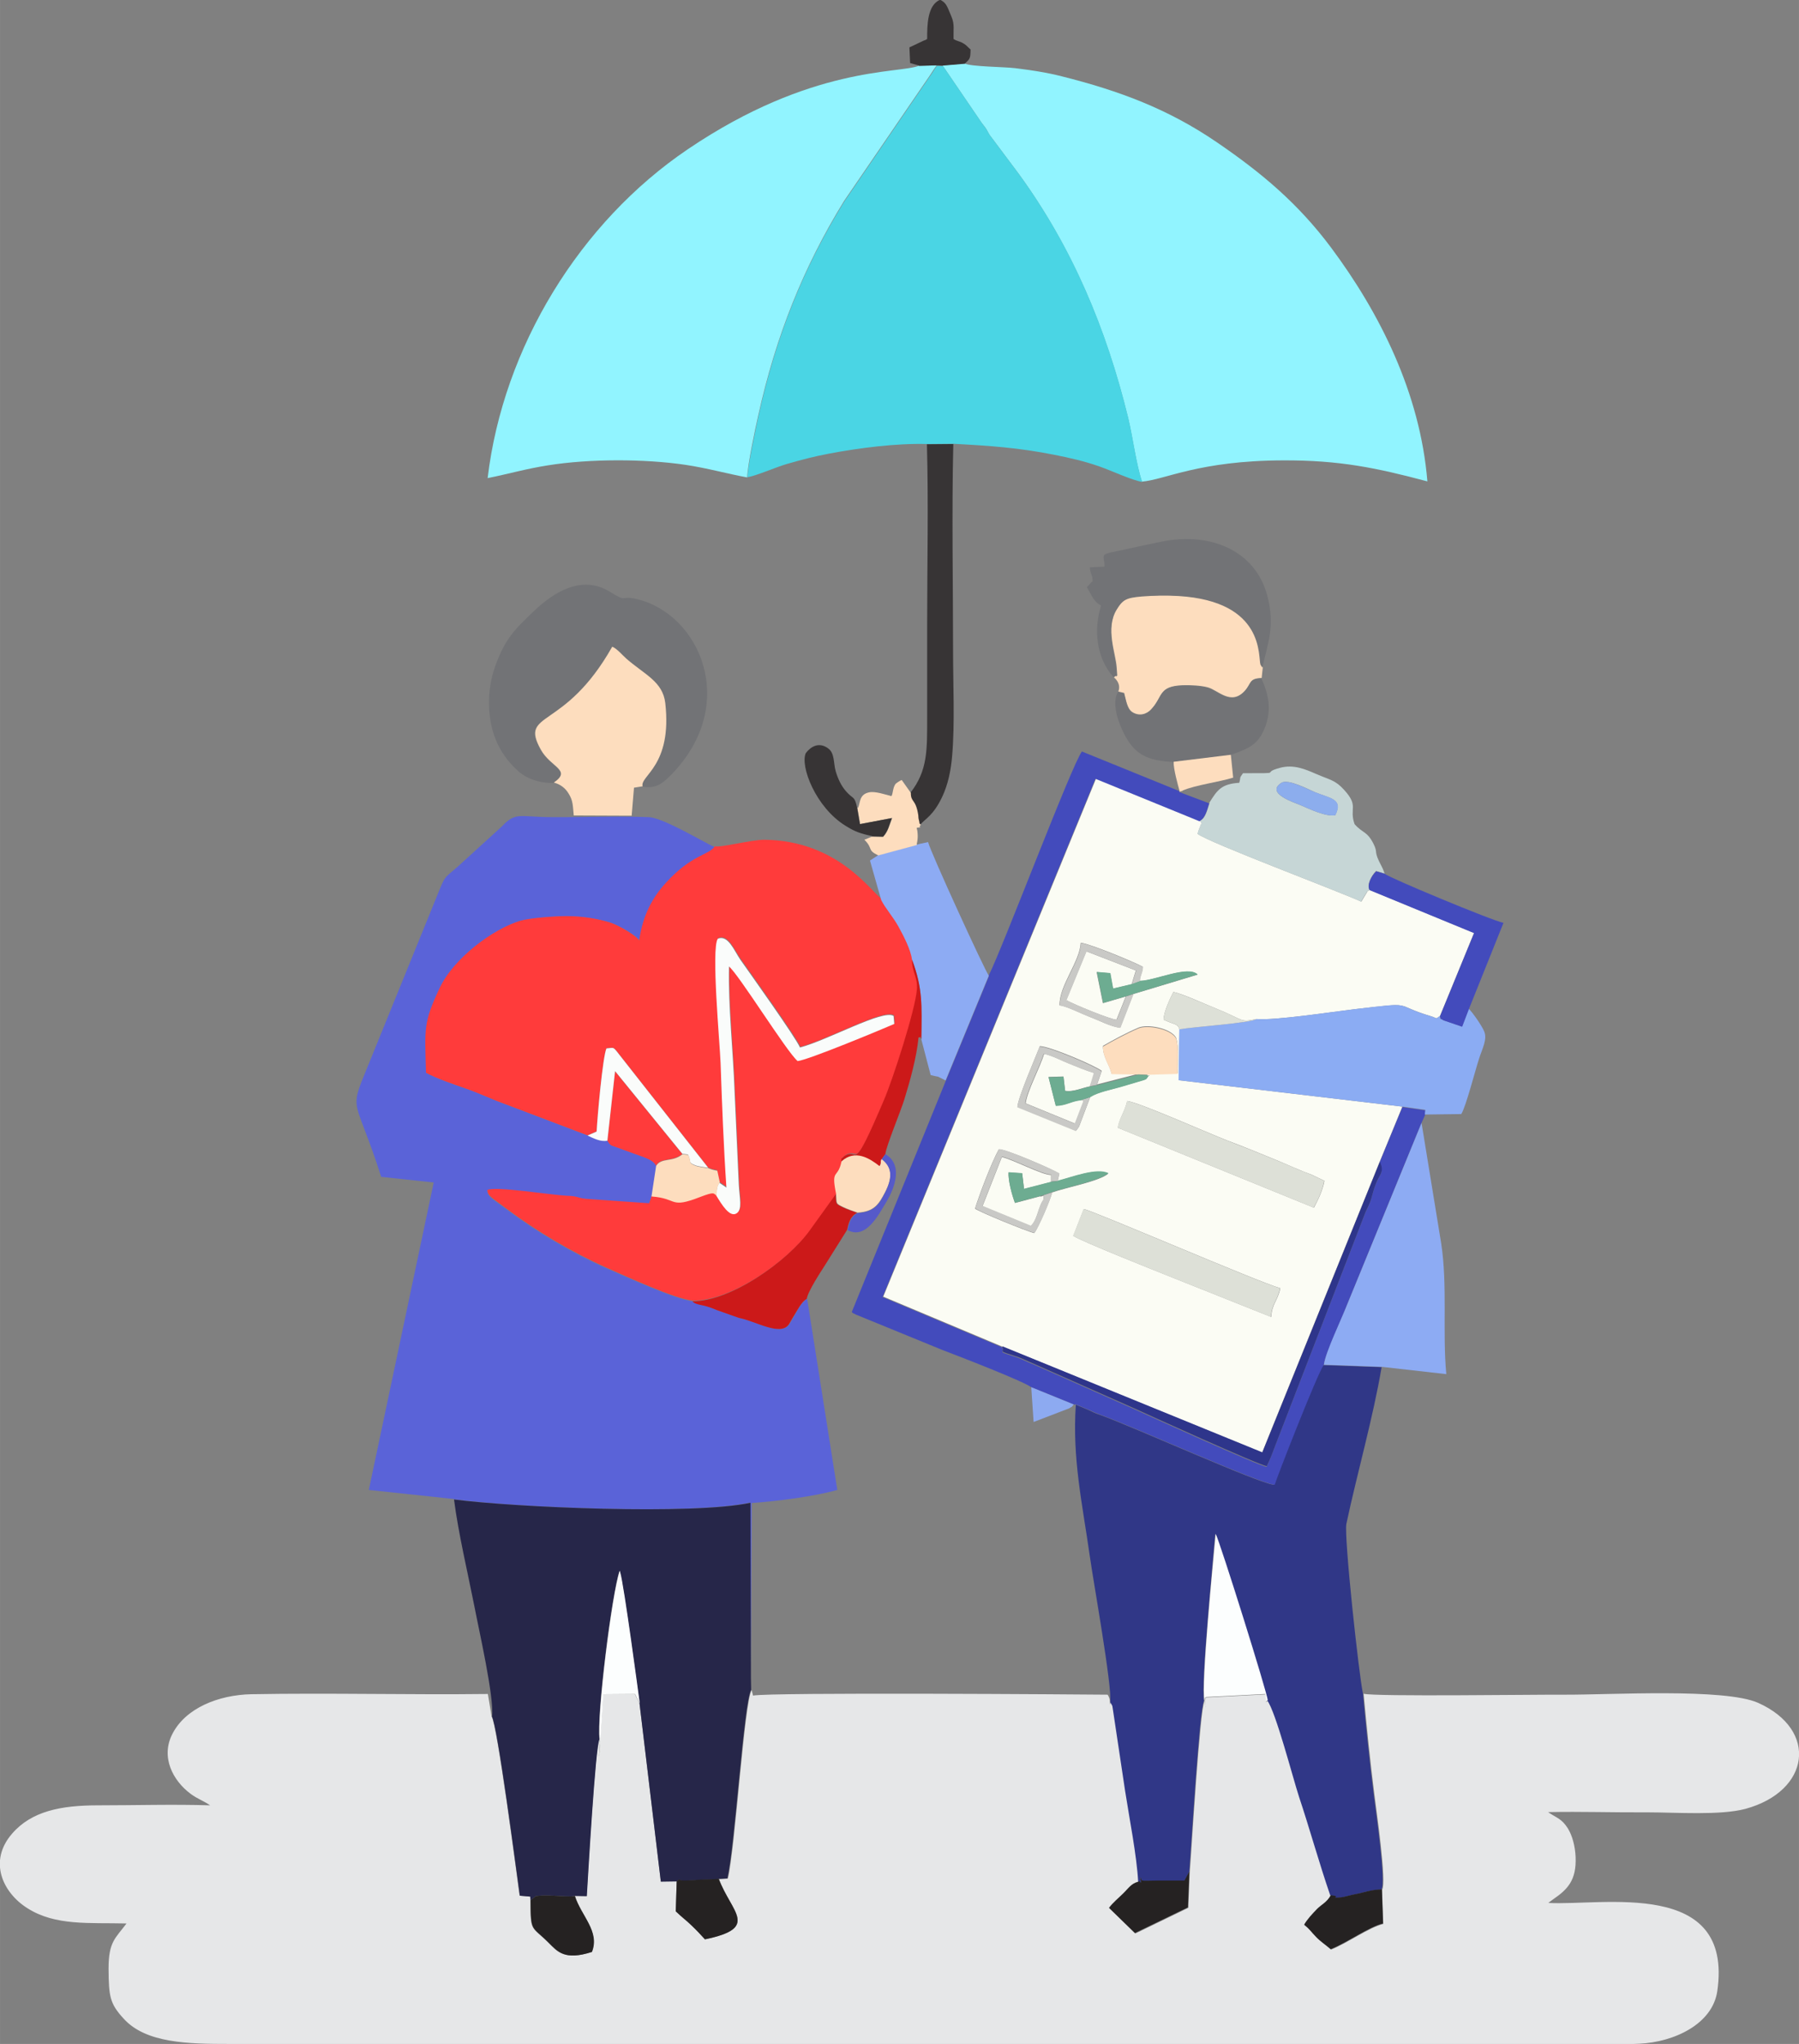 <?xml version="1.0" encoding="UTF-8"?>
<!DOCTYPE svg PUBLIC "-//W3C//DTD SVG 1.1//EN" "http://www.w3.org/Graphics/SVG/1.1/DTD/svg11.dtd">
<!-- Creator: CorelDRAW X6 -->
<svg xmlns="http://www.w3.org/2000/svg" xml:space="preserve" width="7.274in" height="8.263in" version="1.1" style="shape-rendering:geometricPrecision; text-rendering:geometricPrecision; image-rendering:optimizeQuality; fill-rule:evenodd; clip-rule:evenodd"
viewBox="0 0 7707 8755"
 xmlns:xlink="http://www.w3.org/1999/xlink">
 <rect x="0" y="0" width="7707" height="8755" fill="#808080" stroke="none"/>
 <defs>
  <style type="text/css">
   <![CDATA[
    .fil14 {fill:#373435}
    .fil10 {fill:#727376}
    .fil0 {fill:#E6E7E8}
    .fil20 {fill:#252222}
    .fil7 {fill:#262649}
    .fil19 {fill:#2E358B}
    .fil5 {fill:#303787}
    .fil8 {fill:#434BBC}
    .fil6 {fill:#4AD5E4}
    .fil24 {fill:#565AC9}
    .fil2 {fill:#5A63D8}
    .fil22 {fill:#6DAC91}
    .fil9 {fill:#8BACF3}
    .fil23 {fill:#8CADED}
    .fil25 {fill:#8DAAF1}
    .fil11 {fill:#8DABF3}
    .fil4 {fill:#91F4FF}
    .fil13 {fill:#C6D6D6}
    .fil21 {fill:#C9C9C6}
    .fil15 {fill:#CC1919}
    .fil17 {fill:#DDE0D7}
    .fil16 {fill:#FAFCFB}
    .fil1 {fill:#FBFCF4}
    .fil18 {fill:#FCFEFE}
    .fil12 {fill:#FDDDBE}
    .fil3 {fill:#FF3B3B}
   ]]>
  </style>
 </defs>
 <g id="Layer_x0020_1">
  <path class="fil0" d="M3079 8047c54,145 178,210 -59,260 -21,-23 -35,-39 -59,-61 -19,-18 -42,-35 -66,-59l4 -129 -68 1 -91 -761 -17 -35c-1,-4 -2,-5 -4,-7l-135 1 -17 266c9,-20 6,-51 0,-72 -17,28 -49,587 -54,671l-51 -1c27,85 108,151 73,240 -119,38 -148,-2 -186,-40 -74,-73 -76,-42 -77,-181l-1 -16 -45 -4c-14,-101 -96,-732 -120,-768l-16 -96c-337,4 -676,-5 -1013,1 -142,3 -283,60 -339,171 -50,98 2,199 79,256 28,21 56,30 83,49 -158,-5 -322,0 -481,0 -158,0 -284,25 -367,121 -103,118 -41,253 66,320 120,76 264,61 424,65 -48,64 -77,78 -77,194 1,118 5,149 65,214 95,105 277,108 450,108l5500 0c176,0 370,8 544,-1 147,-7 312,-83 333,-225 70,-485 -491,-365 -724,-378l20 -15c63,-43 101,-82 97,-182 -2,-46 -14,-91 -33,-122 -27,-43 -49,-45 -85,-70 141,-3 285,2 426,1 122,0 312,14 420,-15 277,-76 313,-338 54,-454 -144,-64 -635,-34 -831,-35 -114,-1 -812,9 -859,-4 13,141 28,289 46,431 8,66 54,379 33,409l5 146c-63,16 -155,83 -224,110 -20,-18 -44,-34 -62,-52 -24,-25 -24,-31 -52,-53 14,-24 34,-45 55,-67 20,-20 42,-30 59,-59 -49,-143 -89,-285 -134,-423 -28,-83 -100,-364 -136,-412 -16,10 -2,12 -11,-27l-254 13c-16,52 5,-34 -4,16 0,1 0,25 2,26l-5 -26c-20,37 -55,635 -63,732l-6 153 -227 110 -111 -108c17,-24 38,-40 61,-62 21,-20 34,-43 65,-50 -6,-113 -38,-273 -56,-390l-51 -340c-5,-29 -1,-19 -13,-40 -10,25 5,-5 -14,-33 -90,-1 -1453,-11 -1519,4l-6 -24c-32,56 -70,678 -102,808l-37 2z"/>
  <path class="fil1" d="M4598 5294l45 -115c36,5 741,310 842,339 -11,54 -36,66 -39,123l-431 -172c-65,-26 -387,-154 -416,-175zm-90 -188c-11,41 -59,150 -77,176 -28,-6 -239,-92 -254,-105 20,-64 70,-196 102,-254 31,-1 225,83 259,104l-7 32c62,-16 167,-58 217,-32 -37,33 -184,60 -241,81zm281 -275c5,-38 30,-69 40,-115 51,6 343,136 428,169 69,26 138,54 208,83 37,15 69,30 104,44 15,7 34,13 51,20l54 26c-8,42 -26,79 -45,115l-839 -342zm126 -227c8,15 14,-11 -1,12 -4,7 -4,5 -12,9l-101 30c-43,13 -99,23 -130,43l-48 127c-6,10 -7,10 -13,18l-251 -102c1,-37 79,-216 96,-260 44,1 237,84 265,106l-20 58 175 -45 -113 -2c-9,-38 -38,-72 -37,-118 45,-26 103,-57 152,-78 38,-16 136,1 161,42 14,42 5,103 7,153l-130 4zm-31 -402c63,-1 206,-68 246,-27l-275 83 -56 144c-40,-4 -87,-30 -132,-47 -34,-13 -96,-45 -128,-49 -1,-86 87,-186 91,-268 44,6 229,83 266,103 -1,27 -16,46 -12,61zm-590 1566l1113 454 503 -1244 98 -238 -958 -113 3 -218c-7,-25 -23,-20 -68,-41 0,-33 28,-92 42,-119 42,9 128,49 173,67 137,55 107,64 183,49 78,7 327,-31 419,-42 270,-31 157,-21 329,30 29,9 16,14 38,-1l146 -356 -447 -184c-23,14 -1,-3 -15,15l-21 35c-116,-52 -643,-249 -701,-290 3,-15 9,-27 11,-32 6,-24 14,2 0,-24l-446 -182 -912 2220 512 215z"/>
  <path class="fil2" d="M1944 6422c263,35 1026,68 1270,14l2 749 4 -747c105,-7 269,-28 367,-56l-129 -818c-23,10 -42,51 -61,82l-15 26c-37,54 -142,-13 -215,-27l-96 -34c-65,-29 -83,-18 -103,-37 -77,-9 -282,-103 -369,-141 -148,-66 -300,-156 -429,-253 -63,-47 -80,-53 -82,-80 35,-17 275,22 341,25 47,2 42,10 81,13l271 19 11 -32 20 -132c-12,-27 -49,-35 -101,-54 -22,-8 -37,-13 -60,-22 -31,-12 -32,-6 -47,-31 -30,6 -61,-11 -85,-22l-348 -132c-60,-21 -111,-48 -175,-69 -52,-18 -125,-44 -169,-67 -5,-193 -12,-213 59,-364 60,-128 228,-253 345,-287 40,-12 151,-21 198,-20 70,1 137,12 188,28 37,12 116,58 123,77 16,-112 59,-188 116,-249 108,-118 180,-116 206,-152 -63,-30 -223,-127 -284,-129 -135,-5 -279,1 -415,0 -136,0 -153,-24 -212,39l-191 174c-60,52 -52,36 -88,125l-298 733c-82,199 -52,121 59,470l225 24 -278 1317 366 39z"/>
  <path class="fil3" d="M3060 3628c-26,35 -98,34 -206,152 -57,62 -100,137 -116,249 -7,-18 -86,-65 -123,-77 -51,-16 -118,-28 -188,-28 -47,0 -158,8 -198,20 -117,35 -285,160 -345,287 -71,151 -64,171 -59,364 44,24 117,49 169,67 63,22 115,48 175,69l348 132 39 -17c3,-62 26,-320 42,-356 38,-3 24,-12 68,43l368 468c13,6 19,8 38,11l11 51 31 21c-12,-175 -19,-359 -25,-534 -3,-82 -41,-490 -12,-532 43,-18 69,51 96,89 40,57 240,337 256,377 119,-31 357,-165 401,-135l3 34c-55,25 -370,155 -414,159 -47,-39 -254,-374 -294,-405 -4,169 18,366 24,538l18 397c3,58 15,106 -9,122 -30,20 -65,-39 -87,-75 -14,-10 -7,-20 -70,5 -133,51 -95,6 -209,-2l-11 32 -271 -19c-38,-4 -34,-12 -81,-13 -66,-3 -305,-42 -341,-25 1,26 19,32 82,80 129,97 281,187 429,253 86,38 291,133 369,141 167,2 408,-171 503,-301l108 -150c1,-2 3,-5 5,-7 -23,-113 7,-62 23,-140 2,-23 -3,-8 9,-20 2,-1 7,-6 9,-7 58,-31 27,85 164,-235 37,-87 135,-386 142,-476 4,-55 -22,-71 -21,-128 -5,-43 -37,-104 -58,-142 -23,-42 -56,-78 -74,-114 -47,-32 -189,-251 -504,-254 -56,0 -189,35 -212,28z"/>
  <path class="fil4" d="M4039 282l167 245c22,28 16,20 32,49l125 167c230,316 376,664 470,1048 20,84 34,197 59,272 99,-8 244,-90 605,-91 242,-1 400,32 618,90 -31,-379 -205,-723 -413,-1002 -142,-190 -299,-321 -491,-452 -207,-141 -415,-219 -662,-281 -66,-17 -135,-27 -200,-35 -50,-6 -186,-6 -217,-20l-94 8z"/>
  <path class="fil5" d="M4609 6016c-16,232 28,425 60,651 14,102 97,562 87,624 13,21 8,12 13,40l51 340c18,117 50,277 56,390 9,-10 17,26 9,-20 13,21 -10,16 83,15 35,0 70,0 106,0l21 -38c8,-98 43,-696 63,-732 -14,-70 39,-601 48,-715 18,33 223,686 223,713 36,47 109,329 136,412 46,138 85,280 134,423 54,5 -13,14 44,9 13,-1 37,-9 54,-12 48,-9 73,-21 121,-22 21,-31 -25,-343 -33,-409 -18,-142 -33,-289 -46,-431 -17,-76 -82,-674 -71,-727 47,-220 114,-453 151,-671l-251 -9c-27,35 -206,492 -210,513 -67,-6 -597,-246 -744,-299 -26,-9 -29,-11 -52,-22l-55 -23z"/>
  <path class="fil6" d="M3201 2044c32,-3 126,-44 168,-56 58,-17 119,-33 183,-45 128,-24 287,-45 420,-41l113 -1c153,8 281,17 431,47 67,13 131,28 194,50 49,17 141,60 183,66 -25,-75 -39,-188 -59,-272 -94,-385 -240,-733 -470,-1048l-125 -167c-16,-29 -11,-21 -32,-49l-167 -245 -26 -1c-16,21 -17,27 -34,50l-363 531c-177,286 -293,582 -367,916 -13,60 -46,212 -48,267z"/>
  <path class="fil4" d="M3201 2044c2,-54 34,-206 48,-267 74,-334 191,-630 367,-916l363 -531c16,-23 18,-29 34,-50l-77 2c-86,34 -460,-1 -989,357 -463,313 -791,848 -858,1409 90,-18 164,-40 260,-55 176,-28 411,-28 587,-2 94,14 178,38 265,54z"/>
  <path class="fil7" d="M2107 7352c24,35 106,667 120,768l45 4 1 16 22 -18c43,-7 99,1 143,1 2,0 4,0 6,0 2,0 5,0 6,0 2,0 10,-2 13,-2l51 1c5,-84 37,-643 54,-671 -13,-100 53,-628 86,-722 1,2 2,5 2,7 16,52 79,525 84,563l91 761 68 -1c19,-14 0,-4 30,-3 6,0 36,-1 48,-2 33,-3 86,-2 102,-6l37 -2c32,-131 70,-752 102,-808l-1 -52 -2 -749c-244,53 -1007,20 -1270,-14 19,147 59,314 88,461 19,100 84,383 75,469z"/>
  <path class="fil8" d="M4237 4180l-185 449 -403 991c12,10 -7,-2 18,11l369 151c71,27 343,132 382,160l182 74 10 0 55 23c23,11 26,12 52,22 147,53 677,293 744,299 5,-21 183,-478 210,-513 7,-52 75,-191 101,-261l317 -774 16 -36 2 -20 -99 -14 -98 238c2,2 3,6 4,8 1,2 3,5 3,8 8,31 -10,42 -23,76 -24,62 -10,53 -45,123l-392 1014c-7,20 -19,50 -31,74 -27,-1 -532,-231 -569,-248l-428 -190c-27,-10 -50,-23 -73,-31 -86,-28 -54,-14 -63,-43l-512 -215 912 -2220 446 182c24,-12 32,-46 41,-77l-127 -48 -2 -5 -416 -169c-44,58 -337,835 -400,961z"/>
  <path class="fil9" d="M5382 4365c-23,17 -277,34 -330,44l-3 218 958 113 99 14 -2 20 156 -2c19,-27 62,-195 77,-239 13,-41 36,-82 21,-116 -9,-22 -50,-82 -66,-96l-29 76 -79 -27c-25,-16 -8,5 -16,-18 -22,15 -8,10 -38,1 -172,-51 -60,-62 -329,-30 -93,11 -341,49 -419,42z"/>
  <path class="fil10" d="M2373 3352c76,-53 -15,-64 -57,-140 -94,-170 100,-76 306,-441 23,10 42,35 60,51 79,69 157,98 167,190 31,271 -110,312 -97,357 62,13 94,-21 125,-52 292,-301 121,-687 -149,-751 -73,-17 -38,17 -115,-31 -120,-75 -241,2 -324,81 -82,78 -125,118 -168,239 -38,106 -35,236 11,332 23,48 53,84 88,116 34,31 89,52 153,51z"/>
  <path class="fil11" d="M5671 5846l251 9 274 31c-17,-183 6,-380 -22,-561l-84 -515 -317 774c-27,69 -95,209 -101,261z"/>
  <path class="fil12" d="M2373 3352c28,8 49,23 64,49 18,29 17,51 21,92l248 1 10 -120 37 -6c-13,-45 128,-86 97,-357 -11,-92 -88,-121 -167,-190 -18,-16 -38,-41 -60,-51 -206,365 -400,272 -306,441 42,76 133,87 57,140z"/>
  <path class="fil13" d="M5721 3492c-41,7 -107,-25 -149,-43 -26,-11 -153,-51 -82,-96 29,-18 117,29 145,41 64,26 120,28 85,98zm-539 -53c-10,30 -17,65 -41,77 15,25 6,0 0,24 -1,5 -8,18 -11,32 58,41 585,238 701,290l21 -35c14,-17 -7,0 15,-15 -12,-20 6,-59 28,-81l37 11c-4,-12 -10,-26 -13,-31 -38,-71 -13,-53 -35,-97 -28,-55 -46,-44 -81,-84 -24,-69 20,-76 -45,-147 -38,-42 -60,-42 -120,-68 -46,-20 -96,-42 -155,-26 -88,24 27,23 -158,23 -18,25 -8,14 -16,41 -76,5 -94,30 -129,87z"/>
  <path class="fil12" d="M4772 2901c24,21 26,44 19,61l25 6c8,28 12,67 35,82 30,19 62,9 81,-12 52,-55 29,-99 135,-103 33,-1 77,1 107,9 45,12 99,80 159,15 30,-33 17,-53 72,-55l5 -46 -8 -13c-11,-32 21,-270 -351,-294 -51,-3 -107,-2 -158,2 -66,5 -82,12 -109,58 -49,80 -4,187 0,247 4,62 5,23 -10,41z"/>
  <path class="fil11" d="M3761 3664l-34 22 48 169c18,36 51,72 74,114 21,38 53,99 58,142 46,123 42,192 40,341l40 153c10,3 23,5 32,7l32 16 185 -449c-17,-22 -251,-532 -260,-572l-33 7 -182 49z"/>
  <path class="fil10" d="M4772 2901c15,-18 14,21 10,-41 -4,-60 -48,-167 0,-247 28,-45 43,-52 109,-58 51,-4 107,-5 158,-2 372,23 340,262 351,294l8 13c23,-105 56,-178 21,-309 -51,-193 -243,-272 -447,-232 -49,10 -98,20 -147,31 -135,30 -105,14 -103,77l-63 3c0,20 11,38 11,47 1,27 4,5 -7,20 -1,2 -7,7 -8,9l-9 9c22,36 28,61 61,79 -32,103 -21,222 52,305z"/>
  <path class="fil14" d="M3899 3396c0,43 20,23 32,96 2,10 1,12 3,22 7,24 -5,3 8,19 21,-26 56,-38 95,-121 24,-51 37,-112 42,-174 12,-138 4,-304 4,-445 0,-295 -6,-597 1,-891l-113 1c7,255 1,520 1,776 0,130 0,260 0,390 0,143 3,231 -72,327z"/>
  <path class="fil10" d="M4791 2962c-38,59 16,173 45,216 43,63 97,81 191,86l245 -30c80,-29 117,-44 146,-115 32,-79 16,-146 -14,-213 -55,1 -42,22 -72,55 -59,65 -113,-3 -159,-15 -30,-8 -74,-10 -107,-9 -106,4 -83,48 -135,103 -19,21 -51,31 -81,12 -23,-15 -27,-54 -35,-82l-25 -6z"/>
  <path class="fil15" d="M2966 5574c20,20 39,9 103,37l96 34c73,14 179,81 215,27l15 -26c19,-30 39,-72 61,-82 5,-33 60,-116 81,-149l92 -147c6,-28 13,-58 43,-73 -16,-6 -41,-14 -60,-23 -35,-17 -29,-14 -32,-56 -2,2 -4,5 -5,7l-108 150c-95,130 -336,303 -503,301z"/>
  <path class="fil16" d="M3083 5066c-13,11 -13,38 -14,56 22,36 57,95 87,75 25,-17 12,-64 9,-122l-18 -397c-6,-172 -28,-369 -24,-538 40,31 247,365 294,405 44,-4 359,-135 414,-159l-3 -34c-44,-30 -282,104 -401,135 -16,-40 -216,-320 -256,-377 -26,-38 -52,-107 -96,-89 -29,42 9,450 12,532 6,175 13,359 25,534l-31 -21z"/>
  <path class="fil17" d="M4598 5294c30,21 351,149 416,175l431 172c3,-56 28,-69 39,-123 -101,-29 -806,-334 -842,-339l-45 115z"/>
  <path class="fil17" d="M4789 4831l839 342c19,-35 37,-72 45,-115l-54 -26c-17,-7 -35,-14 -51,-20 -35,-15 -67,-29 -104,-44 -70,-29 -140,-57 -208,-83 -85,-33 -377,-163 -428,-169 -9,46 -35,77 -40,115z"/>
  <path class="fil18" d="M5159 7285l5 26c-2,-1 -2,-26 -2,-26 9,-50 -12,36 4,-16l254 -13c9,39 -5,36 11,27 0,-26 -205,-680 -223,-713 -10,114 -63,645 -48,715z"/>
  <path class="fil8" d="M5868 3813l447 184 -146 356c8,23 -9,2 16,18l79 27 29 -76 148 -369c-45,-8 -497,-196 -508,-210l-37 -11c-23,22 -41,61 -28,81z"/>
  <path class="fil19" d="M4294 5768c9,29 -23,15 63,43 23,8 46,20 73,31l428 190c37,17 542,247 569,248 12,-24 24,-54 31,-74l392 -1014c35,-70 21,-61 45,-123 13,-34 31,-44 23,-76 -1,-3 -3,-6 -3,-8 -1,-2 -2,-6 -4,-8l-503 1244 -1113 -454z"/>
  <path class="fil3" d="M2602 4886c15,25 16,19 47,31 23,9 39,14 60,22 52,19 89,28 101,54 23,-37 70,-15 113,-50l-288 -354 -33 298z"/>
  <path class="fil15" d="M3605 4975c58,-51 120,-12 162,21 12,-17 1,-18 10,-31l16 -22c3,-33 66,-184 81,-233 24,-78 53,-181 61,-266 19,-1 1,-13 12,7 2,-149 6,-218 -40,-341 0,57 25,73 21,128 -7,90 -104,388 -142,476 -137,321 -106,204 -164,235 -2,1 -8,5 -9,7 -12,12 -7,-3 -9,20z"/>
  <path class="fil12" d="M4875 4602l40 2 130 -4c-2,-51 7,-112 -7,-153 -25,-41 -123,-58 -161,-42 -49,21 -107,52 -152,78 -1,46 29,80 37,118l113 2z"/>
  <path class="fil20" d="M5701 8118c-16,30 -39,39 -59,59 -21,22 -41,43 -55,67 27,22 27,28 52,53 18,19 41,34 62,52 69,-27 162,-95 224,-110l-5 -146c-48,1 -73,13 -121,22 -16,3 -41,11 -54,12 -57,5 10,-4 -44,-9z"/>
  <path class="fil20" d="M2273 8140c1,138 3,107 77,181 39,38 68,78 186,40 35,-88 -46,-154 -73,-240 -3,1 -11,2 -13,2 -2,0 -4,0 -6,0 -2,0 -4,0 -6,0 -44,0 -100,-8 -143,-1l-22 18z"/>
  <path class="fil12" d="M3673 3460l12 70 137 -26c-13,33 -16,56 -38,80l-47 -1 -34 14c39,38 10,44 60,67l182 -49c-34,10 -7,5 -15,-56l-3 -13c32,-5 3,0 18,-13 -13,-15 -2,6 -8,-19 -3,-10 -2,-12 -3,-22 -11,-72 -32,-53 -32,-96l-39 -55c-8,3 -25,14 -28,19 -11,18 -9,39 -16,50 -25,-6 -70,-22 -96,-16 -43,9 -37,45 -47,66z"/>
  <path class="fil16" d="M2517 4864c24,11 55,28 85,22l33 -298 288 354 24 3c17,31 -4,33 33,47 14,5 53,10 54,10l-368 -468c-44,-55 -30,-46 -68,-43 -16,36 -39,294 -42,356l-39 17z"/>
  <path class="fil20" d="M4877 8060c-31,7 -44,30 -65,50 -22,22 -43,38 -61,62l111 108 227 -110 6 -153 -21 38c-35,0 -70,0 -106,0 -94,1 -71,5 -83,-15 7,46 0,10 -9,20z"/>
  <path class="fil14" d="M3736 3583l47 1c22,-25 25,-47 38,-80l-137 26 -12 -70c-11,-53 -17,-35 -48,-71 -20,-23 -34,-52 -44,-86 -10,-34 -3,-77 -33,-98 -39,-28 -74,-7 -95,21 -25,55 42,232 170,311 40,25 62,33 113,44z"/>
  <path class="fil20" d="M3079 8047c-16,4 -69,2 -102,6 -12,1 -42,2 -48,2 -29,-1 -11,-11 -30,3l-4 129c25,24 48,41 66,59 23,22 38,38 59,61 237,-49 113,-114 59,-260z"/>
  <path class="fil18" d="M2568 7451c6,22 9,52 0,72l17 -266 135 -1c2,2 3,3 4,7l17 35c-5,-38 -68,-511 -84,-563 -1,-2 -1,-5 -2,-7 -33,95 -99,622 -86,722z"/>
  <path class="fil12" d="M3605 4975c-16,78 -46,27 -23,140 3,42 -3,39 32,56 18,9 44,17 60,23 71,-4 91,-36 118,-88 29,-57 34,-105 -14,-142 -10,13 1,14 -10,31 -42,-33 -104,-73 -162,-21z"/>
  <path class="fil1" d="M4824 4268l-99 29 -27 -133 58 5 12 66 80 -19 18 -59 -212 -82 -86 209c29,17 186,82 215,84l40 -100z"/>
  <path class="fil12" d="M2811 4993l-20 132c114,8 76,54 209,2 63,-24 56,-15 70,-5 1,-18 1,-45 14,-56l-11 -51c-20,-4 -26,-6 -38,-11 -1,0 -40,-5 -54,-10 -37,-14 -16,-16 -33,-47l-24 -3c-43,36 -90,13 -113,50z"/>
  <path class="fil1" d="M4632 4712c-43,4 -65,23 -109,24l-31 -123 64 -2 7 61c32,7 75,-13 107,-19 8,-22 10,-32 18,-57 -38,-11 -71,-26 -107,-40 -31,-12 -73,-35 -108,-42 -17,58 -73,160 -79,212l212 87 36 -94c-10,-21 12,-2 -8,-7z"/>
  <path class="fil14" d="M3936 282l77 -2 26 1 94 -8c23,-22 24,-21 25,-61 -11,-9 -17,-18 -29,-25 -19,-12 -27,-9 -44,-20 -1,-39 5,-64 -9,-96 -21,-51 -23,-58 -48,-72 -56,22 -56,111 -56,168 -15,9 -4,2 -17,8l-59 28 3 67 39 11z"/>
  <path class="fil1" d="M4457 5124l-109 29c-12,-34 -30,-98 -27,-131l58 4 8 67 116 -30 0 -30c-37,1 -158,-64 -211,-77l-83 211 207 85c30,-28 31,-84 56,-115 -6,-17 12,-19 -15,-11z"/>
  <path class="fil17" d="M5053 4409c53,-10 307,-27 330,-44 -76,15 -46,6 -183,-49 -45,-18 -131,-57 -173,-67 -14,27 -42,86 -42,119 46,21 61,16 68,41z"/>
  <path class="fil12" d="M5028 3263c-1,32 18,98 25,124l2 5c2,-1 5,-5 6,-3 1,2 5,-2 6,-3 53,-23 154,-36 216,-55l-10 -98 -245 30z"/>
  <path class="fil21" d="M4855 4258l-31 10 -40 100c-29,-2 -186,-67 -215,-84l86 -209 212 82 -18 59 36 -13c-4,-16 11,-34 12,-61 -37,-19 -223,-97 -266,-103 -4,83 -92,182 -91,268 31,4 94,36 128,49 46,17 93,43 132,47l56 -144z"/>
  <path class="fil21" d="M4508 5107l-51 17c27,-8 9,-6 15,11 -25,32 -26,87 -56,115l-207 -85 83 -211c53,13 174,78 211,77l0 30 29 -3 7 -32c-34,-20 -229,-104 -259,-104 -32,58 -82,191 -102,254 14,13 225,99 254,105 19,-26 66,-135 77,-176z"/>
  <path class="fil21" d="M4672 4699l-40 13c20,5 -1,-14 8,7l-36 94 -212 -87c6,-52 62,-154 79,-212 35,7 77,30 108,42 36,14 69,29 107,40 -8,25 -10,35 -18,57l31 -6 20 -58c-28,-22 -220,-105 -265,-106 -17,44 -95,224 -96,260l251 102c6,-8 6,-8 13,-18l48 -127z"/>
  <path class="fil22" d="M4532 5059l-29 3 -116 30 -8 -67 -58 -4c-3,33 14,98 27,131l109 -29 51 -17c58,-20 204,-48 241,-81 -50,-25 -155,16 -217,32z"/>
  <path class="fil22" d="M4885 4202l-36 13 -80 19 -12 -66 -58 -5 27 133 99 -29 31 -10 275 -83c-40,-41 -183,26 -246,27z"/>
  <path class="fil22" d="M4632 4712l40 -13c31,-20 87,-31 130,-43l101 -30c8,-4 7,-2 12,-9 15,-24 9,2 1,-12l-40 -2 -175 45 -31 6c-32,6 -76,26 -107,19l-7 -61 -64 2 31 123c44,0 66,-20 109,-24z"/>
  <path class="fil23" d="M5635 3394c-28,-11 -117,-59 -145,-41 -71,45 57,85 82,96 42,18 108,50 149,43 35,-70 -21,-72 -85,-98z"/>
  <path class="fil24" d="M3778 4966c48,37 43,85 14,142 -26,52 -46,83 -118,88 -30,15 -37,45 -43,73 79,43 134,-68 164,-117 40,-65 74,-164 -2,-208l-16 22z"/>
  <path class="fil25" d="M4600 6016l-182 -74 10 149 151 -58c20,-12 8,-2 21,-17z"/>
 </g>
</svg>
